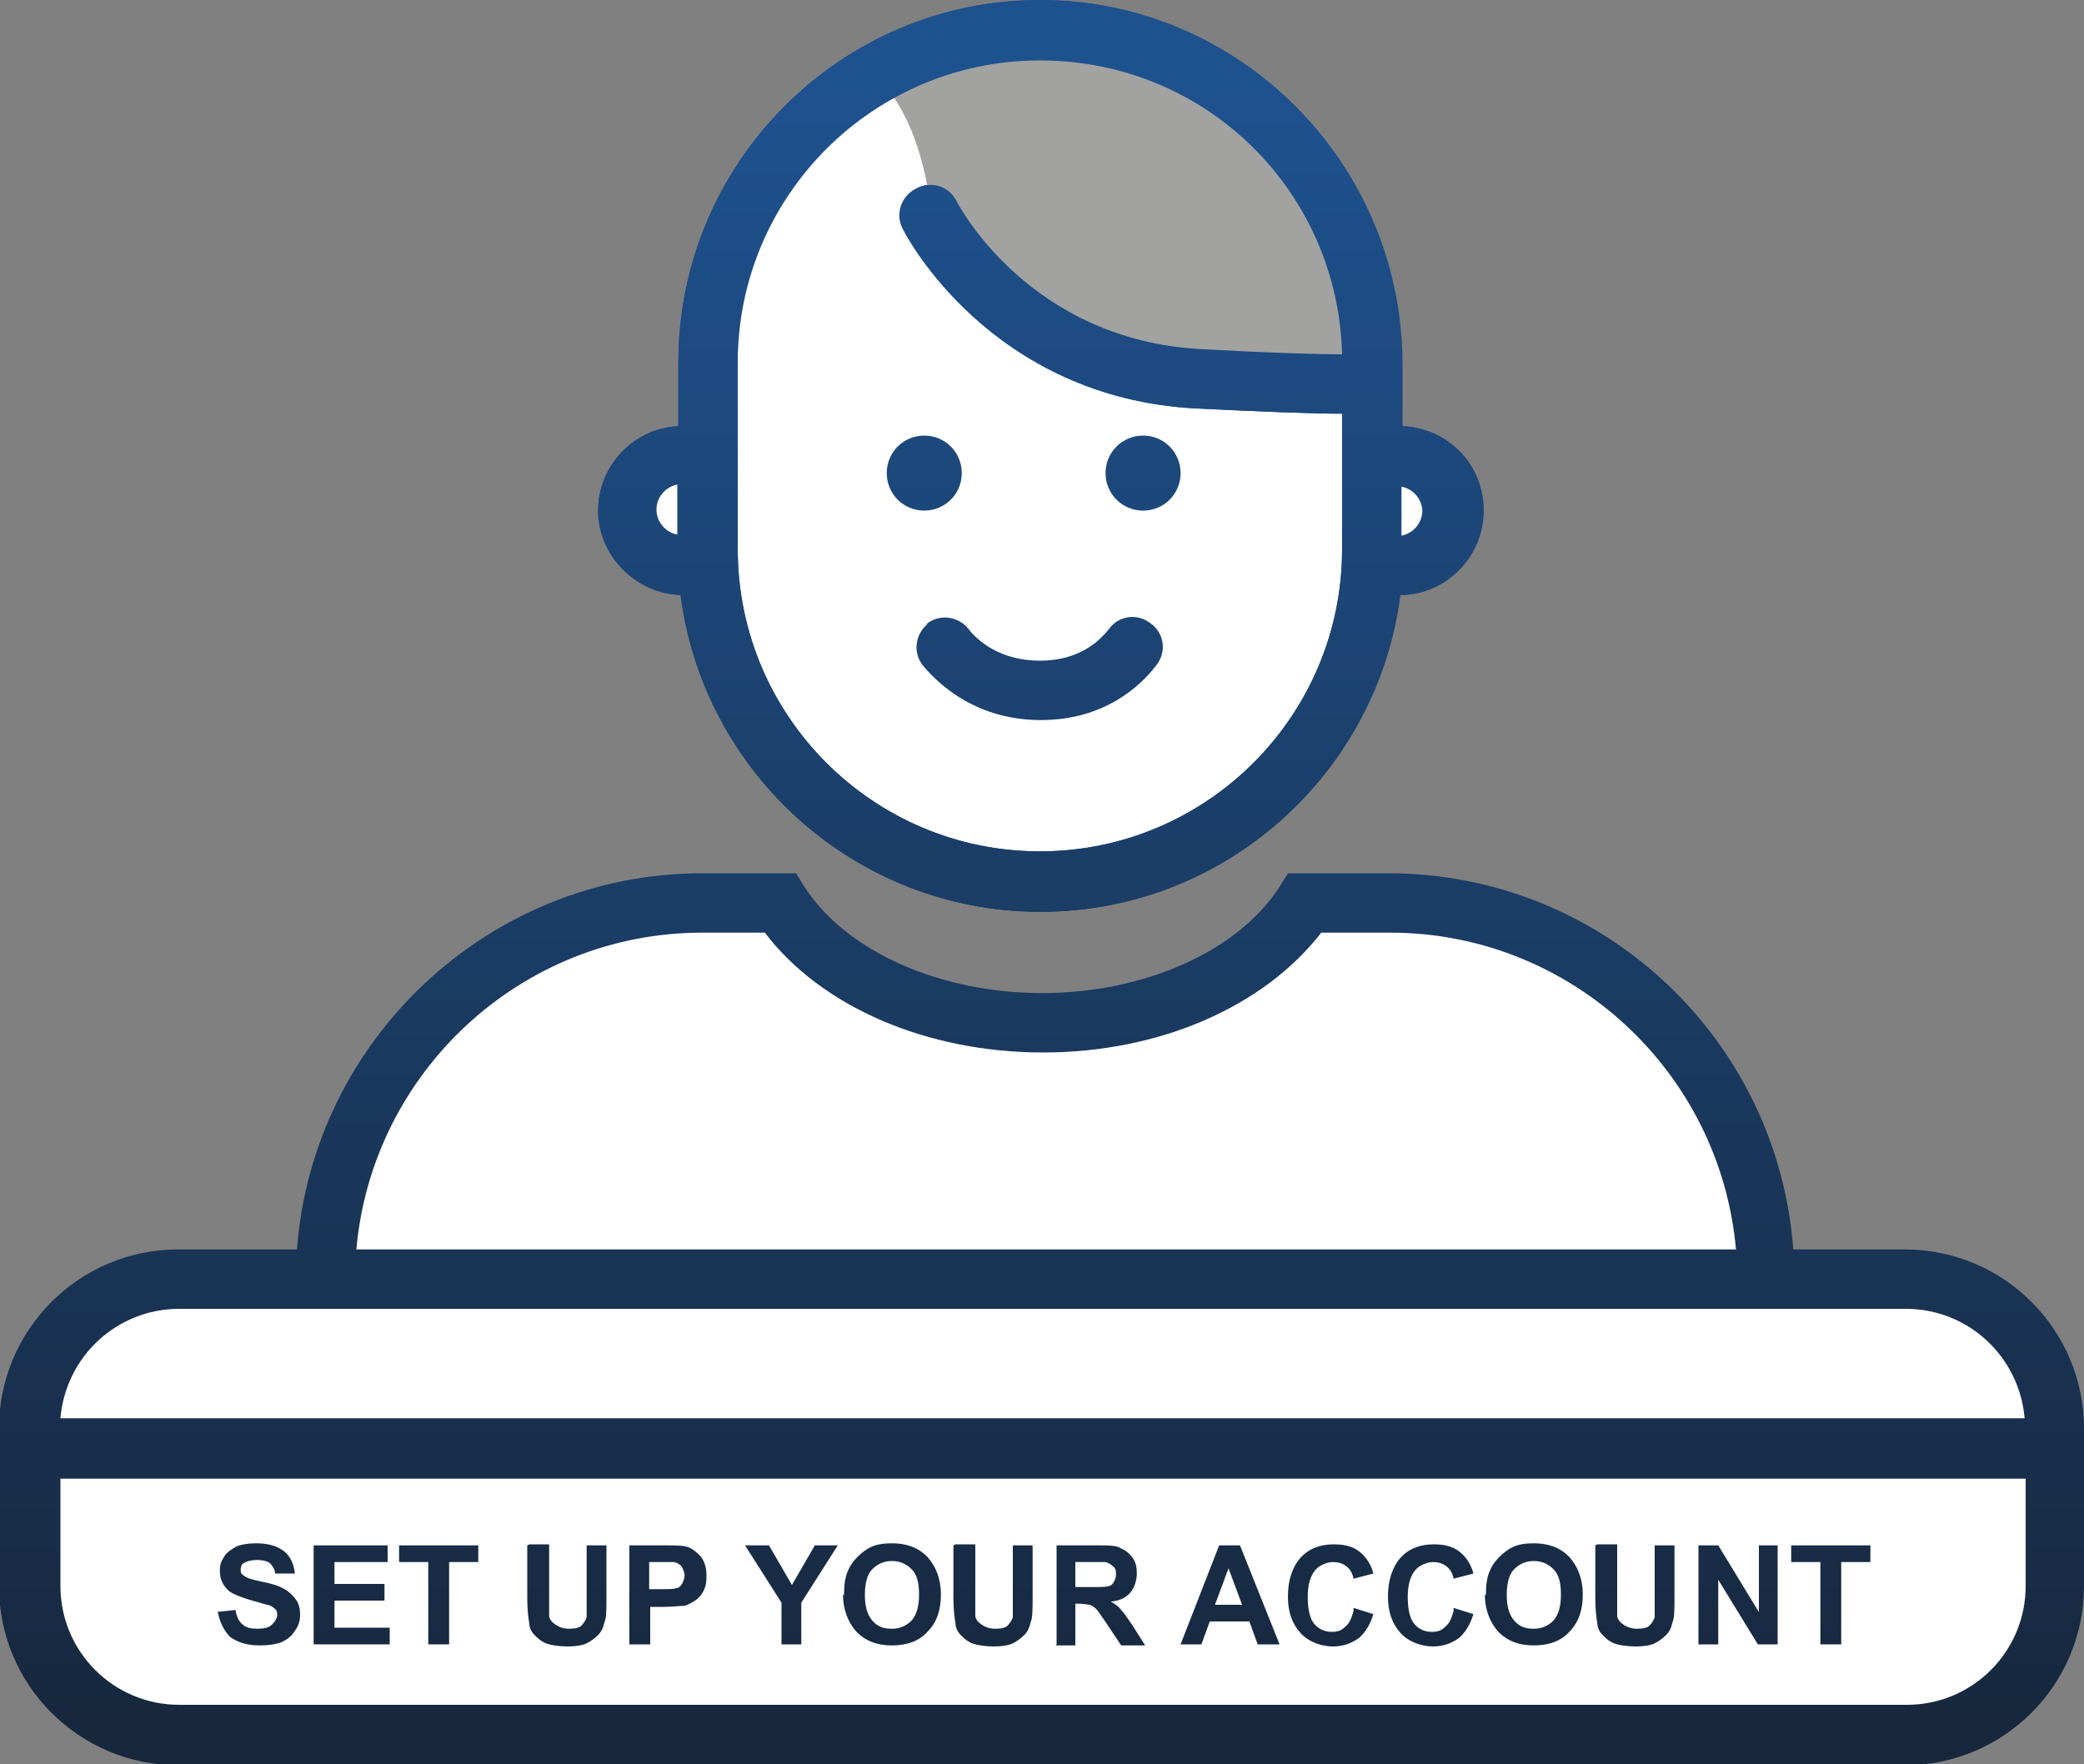 <?xml version="1.0" encoding="UTF-8"?>
<svg id="Layer_1" xmlns="http://www.w3.org/2000/svg" version="1.1" xmlns:xlink="http://www.w3.org/1999/xlink" viewBox="0 0 200 169.3">
  <rect x="0" y="0" width="200" height="169.3" fill="#808080" stroke="none"/>
  <!-- Generator: Adobe Illustrator 29.1.0, SVG Export Plug-In . SVG Version: 2.1.0 Build 142)  -->
  <defs>
    <style>
      .st0 {
        fill: url(#linear-gradient2);
      }

      .st1 {
        fill: url(#linear-gradient10);
      }

      .st2 {
        fill: url(#linear-gradient21);
      }

      .st3 {
        fill: #fff;
      }

      .st4 {
        fill: url(#linear-gradient1);
      }

      .st5 {
        fill: url(#linear-gradient9);
      }

      .st6 {
        fill: url(#linear-gradient18);
      }

      .st7 {
        fill: #a2a2a1;
      }

      .st8 {
        fill: url(#linear-gradient8);
      }

      .st9 {
        fill: url(#linear-gradient11);
      }

      .st10 {
        fill: url(#linear-gradient16);
      }

      .st11 {
        fill: url(#linear-gradient19);
      }

      .st12 {
        fill: url(#linear-gradient12);
      }

      .st13 {
        fill: url(#linear-gradient7);
      }

      .st14 {
        fill: url(#linear-gradient20);
      }

      .st15 {
        fill: url(#linear-gradient4);
      }

      .st16 {
        fill: url(#linear-gradient14);
      }

      .st17 {
        fill: url(#linear-gradient5);
      }

      .st18 {
        fill: url(#linear-gradient3);
      }

      .st19 {
        fill: url(#linear-gradient15);
      }

      .st20 {
        fill: url(#linear-gradient17);
      }

      .st21 {
        fill: url(#linear-gradient6);
      }

      .st22 {
        fill: url(#linear-gradient13);
      }

      .st23 {
        fill: url(#linear-gradient);
      }
    </style>
    <linearGradient id="linear-gradient" x1="99.8" y1="169.3" x2="99.8" y2="7.1" gradientUnits="userSpaceOnUse">
      <stop offset="0" stop-color="#17273c"/>
      <stop offset="1" stop-color="#1e528f"/>
    </linearGradient>
    <linearGradient id="linear-gradient1" x1="100" y1="169.3" x2="100" y2="7.1" xlink:href="#linear-gradient"/>
    <linearGradient id="linear-gradient2" x1="88.7" y1="169.3" x2="88.7" y2="7.1" xlink:href="#linear-gradient"/>
    <linearGradient id="linear-gradient3" x1="109.7" y1="169.3" x2="109.7" y2="7.1" xlink:href="#linear-gradient"/>
    <linearGradient id="linear-gradient4" x1="99.8" y1="169.3" x2="99.8" y2="7.1" xlink:href="#linear-gradient"/>
    <linearGradient id="linear-gradient5" x1="24.6" y1="169.3" x2="24.6" y2="7.1" xlink:href="#linear-gradient"/>
    <linearGradient id="linear-gradient6" x1="33.7" y1="169.3" x2="33.7" y2="7.1" xlink:href="#linear-gradient"/>
    <linearGradient id="linear-gradient7" x1="42.1" y1="169.3" x2="42.1" y2="7.1" xlink:href="#linear-gradient"/>
    <linearGradient id="linear-gradient8" x1="54.6" y1="169.3" x2="54.6" y2="7.1" xlink:href="#linear-gradient"/>
    <linearGradient id="linear-gradient9" x1="64.1" y1="169.3" x2="64.1" y2="7.1" xlink:href="#linear-gradient"/>
    <linearGradient id="linear-gradient10" x1="76" y1="169.3" x2="76" y2="7.1" xlink:href="#linear-gradient"/>
    <linearGradient id="linear-gradient11" x1="85.6" y1="169.3" x2="85.6" y2="7.1" xlink:href="#linear-gradient"/>
    <linearGradient id="linear-gradient12" x1="95.5" y1="169.3" x2="95.5" y2="7.1" xlink:href="#linear-gradient"/>
    <linearGradient id="linear-gradient13" x1="105.6" x2="105.6" y2="7.1" xlink:href="#linear-gradient"/>
    <linearGradient id="linear-gradient14" x1="118" y1="169.3" x2="118" y2="7.1" xlink:href="#linear-gradient"/>
    <linearGradient id="linear-gradient15" x1="127.6" y1="169.3" x2="127.6" y2="7.1" xlink:href="#linear-gradient"/>
    <linearGradient id="linear-gradient16" x1="137.2" y1="169.3" x2="137.2" y2="7.1" xlink:href="#linear-gradient"/>
    <linearGradient id="linear-gradient17" x1="147.2" y1="169.3" x2="147.2" y2="7.1" xlink:href="#linear-gradient"/>
    <linearGradient id="linear-gradient18" x1="157.1" y1="169.3" x2="157.1" y2="7.1" xlink:href="#linear-gradient"/>
    <linearGradient id="linear-gradient19" x1="166.8" y1="169.3" x2="166.8" y2="7.1" xlink:href="#linear-gradient"/>
    <linearGradient id="linear-gradient20" x1="175.7" y1="169.3" x2="175.7" y2="7.1" xlink:href="#linear-gradient"/>
    <linearGradient id="linear-gradient21" x1="99.8" y1="169.3" x2="99.8" y2="7.1" xlink:href="#linear-gradient"/>
  </defs>
  <path class="st23" d="M65.3,57.1c2.2,17.1,16.8,30.4,34.5,30.4s32.3-13.3,34.5-30.4c4.4,0,8-3.7,8-8.1s-3.4-7.9-7.7-8.1v-6.1C134.5,15.6,118.9,0,99.8,0s-34.7,15.6-34.7,34.8v6.1c-4.3.2-7.7,3.8-7.7,8.1s3.6,8,8,8.1Z"/>
  <path class="st3" d="M70.7,34.8c0-16,13-29,29-29s28.6,12.6,29,28.2c-2.2,0-6.3-.1-13.6-.5-16.3-.9-23.1-13.6-23.4-14.2-.7-1.4-2.4-2-3.8-1.2-1.4.7-2,2.4-1.3,3.8.3.7,8.5,16.3,28.2,17.3,6.2.3,11,.5,14,.5v13c0,16-13,29-29,29h0c-16,0-29-13-29-29v-17.9Z"/>
  <path class="st4" d="M182.8,119.9h-10.7c-1.5-20.2-18.3-36.1-38.9-36.1h-9.6l-.8,1.3c-4,6.2-13,10.2-22.8,10.2s-18.8-4-22.8-10.2l-.8-1.3h-9c-20.5,0-37.4,16-38.9,36.1h-11.4c-9.5,0-17.2,7.7-17.2,17.2v15.1c0,9.5,7.7,17.2,17.2,17.2h165.7c9.5,0,17.2-7.7,17.2-17.2v-15.1c0-9.5-7.7-17.2-17.2-17.2Z"/>
  <path class="st3" d="M67.4,89.5h6c5.4,7.1,15.5,11.5,26.7,11.5s21.2-4.4,26.7-11.5h6.6c17.4,0,31.7,13.4,33.2,30.4H34.2c1.5-17,15.8-30.4,33.2-30.4Z"/>
  <path class="st3" d="M17.2,125.6h165.7c6,0,10.9,4.6,11.4,10.5H5.8c.5-5.9,5.4-10.5,11.4-10.5Z"/>
  <path class="st3" d="M182.8,163.6H17.2c-6.3,0-11.4-5.1-11.4-11.4v-10.3h188.6v10.3c0,6.3-5.1,11.4-11.4,11.4Z"/>
  <path class="st7" d="M84.5,7.8s3.9,3.3,4.9,12.9c12.2,13.1,17,14.2,25.8,15s16.3-1,16.3-1c0,0,1.1-18.1-13.9-25.9s-26.2-5.2-33.1-1Z"/>
  <path class="st0" d="M88.7,49c2,0,3.6-1.6,3.6-3.6s-1.6-3.6-3.6-3.6-3.6,1.6-3.6,3.6,1.6,3.6,3.6,3.6Z"/>
  <path class="st18" d="M109.7,49c2,0,3.6-1.6,3.6-3.6s-1.6-3.6-3.6-3.6-3.6,1.6-3.6,3.6,1.6,3.6,3.6,3.6Z"/>
  <path class="st15" d="M89,59.9c-1.2,1-1.4,2.8-.4,4,1.6,1.9,5.2,5.2,11.3,5.2s9.6-3.3,11.1-5.3c1-1.3.7-3.1-.6-4-1.3-1-3.1-.7-4,.6-.9,1.1-2.8,3-6.6,3s-6-1.9-6.9-3.1c-1-1.2-2.8-1.4-4-.4Z"/>
  <g>
    <path class="st17" d="M20.7,154.7l1.9-.2c.1.6.3,1.1.7,1.4.3.3.8.4,1.4.4s1.1-.1,1.4-.4.5-.6.5-.9,0-.4-.2-.6-.4-.3-.7-.4c-.2,0-.7-.2-1.5-.4-1-.3-1.8-.6-2.2-.9-.6-.5-.9-1.2-.9-1.9s.1-.9.4-1.4.7-.7,1.2-1c.5-.2,1.1-.3,1.9-.3,1.2,0,2.1.3,2.7.8.6.5.9,1.2,1,2.1h-1.9c0-.4-.3-.8-.5-1-.3-.2-.7-.3-1.2-.3s-1,.1-1.3.3c-.2.1-.3.3-.3.6s0,.4.3.6c.2.2.8.4,1.8.6s1.6.4,2.1.7c.4.2.8.6,1.1,1,.3.4.4.9.4,1.5s-.2,1.1-.5,1.5c-.3.5-.7.8-1.3,1.1-.6.2-1.2.3-2.1.3-1.2,0-2.1-.3-2.8-.8-.6-.6-1-1.4-1.2-2.4Z"/>
    <path class="st21" d="M30.1,157.8v-9.5h7.1v1.6h-5.1v2.1h4.8v1.6h-4.8v2.6h5.3v1.6h-7.2Z"/>
    <path class="st13" d="M41.1,157.8v-7.9h-2.8v-1.6h7.6v1.6h-2.8v7.9h-1.9Z"/>
    <path class="st8" d="M50.8,148.2h1.9v5.2c0,.8,0,1.3,0,1.6,0,.4.3.7.6.9.3.2.7.4,1.3.4s1-.1,1.2-.3.4-.5.5-.8c0-.3,0-.9,0-1.6v-5.3h1.9v5c0,1.1,0,2-.2,2.4-.1.5-.3.9-.6,1.2-.3.3-.7.6-1.1.8s-1.1.3-1.8.3-1.6-.1-2.1-.3c-.5-.2-.8-.5-1.1-.8s-.5-.7-.5-1.1c-.1-.5-.2-1.4-.2-2.4v-5.1Z"/>
    <path class="st5" d="M60.4,157.8v-9.5h3.1c1.2,0,1.9,0,2.3.1.5.1,1,.5,1.4.9.4.5.6,1.1.6,1.9s-.1,1.1-.3,1.5c-.2.4-.5.7-.8.9-.3.2-.7.4-1,.5-.5,0-1.1.1-2,.1h-1.3v3.6h-1.9ZM62.3,149.8v2.7h1.1c.8,0,1.3,0,1.5-.1.3,0,.5-.3.6-.5s.2-.5.2-.7-.1-.6-.3-.9c-.2-.2-.5-.4-.8-.4-.2,0-.7,0-1.4,0h-.9Z"/>
    <path class="st1" d="M75,157.8v-4l-3.5-5.5h2.3l2.2,3.8,2.2-3.8h2.2l-3.5,5.5v4h-1.9Z"/>
    <path class="st9" d="M81,153.1c0-1,.1-1.8.4-2.4.2-.5.5-.9.9-1.3.4-.4.8-.7,1.2-.9.6-.3,1.3-.4,2.1-.4,1.4,0,2.5.4,3.4,1.3.8.9,1.3,2.1,1.3,3.6s-.4,2.7-1.3,3.6c-.8.9-2,1.3-3.4,1.3s-2.5-.4-3.4-1.3c-.8-.9-1.3-2.1-1.3-3.6ZM83,153c0,1.1.2,1.9.7,2.5.5.6,1.1.8,1.9.8s1.4-.3,1.9-.8c.5-.6.7-1.4.7-2.5s-.2-1.9-.7-2.4c-.5-.5-1.1-.8-1.9-.8s-1.4.3-1.9.8c-.5.5-.7,1.4-.7,2.5Z"/>
    <path class="st12" d="M91.7,148.2h1.9v5.2c0,.8,0,1.3,0,1.6,0,.4.3.7.6.9.3.2.7.4,1.3.4s1-.1,1.2-.3.4-.5.5-.8c0-.3,0-.9,0-1.6v-5.3h1.9v5c0,1.1,0,2-.2,2.4-.1.5-.3.9-.6,1.2-.3.3-.7.6-1.1.8s-1.1.3-1.8.3-1.6-.1-2.1-.3c-.5-.2-.8-.5-1.1-.8s-.5-.7-.5-1.1c-.1-.5-.2-1.4-.2-2.4v-5.1Z"/>
    <path class="st22" d="M101.4,157.8v-9.5h4c1,0,1.8,0,2.2.3.5.2.8.5,1.1.9.3.4.4.9.4,1.5s-.2,1.3-.6,1.8-1,.8-1.9.9c.4.2.8.5,1,.8.3.3.6.8,1.1,1.5l1.2,1.9h-2.3l-1.4-2.1c-.5-.7-.8-1.2-1-1.4-.2-.2-.4-.3-.6-.4-.2,0-.5-.1-1-.1h-.4v4h-1.9ZM103.3,152.3h1.4c.9,0,1.5,0,1.7-.1.2,0,.4-.2.5-.4.1-.2.2-.4.2-.7s0-.6-.3-.8c-.2-.2-.4-.3-.7-.4-.2,0-.6,0-1.4,0h-1.5v2.4Z"/>
    <path class="st16" d="M122.8,157.8h-2.1l-.8-2.2h-3.8l-.8,2.2h-2l3.7-9.5h2l3.8,9.5ZM119.2,154l-1.3-3.5-1.3,3.5h2.6Z"/>
    <path class="st19" d="M129.9,154.3l1.9.6c-.3,1-.8,1.8-1.4,2.3-.7.5-1.5.8-2.5.8s-2.3-.4-3.1-1.3c-.8-.9-1.2-2-1.2-3.5s.4-2.8,1.2-3.7,1.9-1.3,3.2-1.3,2.1.3,2.8,1c.4.4.8,1,1,1.8l-1.9.5c-.1-.5-.3-.9-.7-1.2s-.8-.4-1.3-.4-1.3.3-1.7.8c-.4.5-.7,1.3-.7,2.5s.2,2.1.6,2.6c.4.5,1,.8,1.7.8s1-.2,1.3-.5c.4-.3.6-.8.8-1.5Z"/>
    <path class="st10" d="M139.5,154.3l1.9.6c-.3,1-.8,1.8-1.4,2.3-.7.5-1.5.8-2.5.8s-2.3-.4-3.1-1.3c-.8-.9-1.2-2-1.2-3.5s.4-2.8,1.2-3.7,1.9-1.3,3.2-1.3,2.1.3,2.8,1c.4.4.8,1,1,1.8l-1.9.5c-.1-.5-.3-.9-.7-1.2s-.8-.4-1.3-.4-1.3.3-1.7.8c-.4.5-.7,1.3-.7,2.5s.2,2.1.6,2.6c.4.5,1,.8,1.7.8s1-.2,1.3-.5c.4-.3.6-.8.8-1.5Z"/>
    <path class="st20" d="M142.6,153.1c0-1,.1-1.8.4-2.4.2-.5.5-.9.9-1.3.4-.4.8-.7,1.2-.9.6-.3,1.3-.4,2.1-.4,1.4,0,2.5.4,3.4,1.3.8.9,1.3,2.1,1.3,3.6s-.4,2.7-1.3,3.6c-.8.9-2,1.3-3.4,1.3s-2.5-.4-3.4-1.3c-.8-.9-1.3-2.1-1.3-3.6ZM144.6,153c0,1.1.2,1.9.7,2.5.5.6,1.1.8,1.9.8s1.4-.3,1.9-.8c.5-.6.7-1.4.7-2.5s-.2-1.9-.7-2.4c-.5-.5-1.1-.8-1.9-.8s-1.4.3-1.9.8c-.5.5-.7,1.4-.7,2.5Z"/>
    <path class="st6" d="M153.3,148.2h1.9v5.2c0,.8,0,1.3,0,1.6,0,.4.3.7.6.9.3.2.7.4,1.3.4s1-.1,1.2-.3.4-.5.5-.8c0-.3,0-.9,0-1.6v-5.3h1.9v5c0,1.1,0,2-.2,2.4-.1.5-.3.9-.6,1.2-.3.3-.7.6-1.1.8s-1.1.3-1.8.3-1.6-.1-2.1-.3c-.5-.2-.8-.5-1.1-.8s-.5-.7-.5-1.1c-.1-.5-.2-1.4-.2-2.4v-5.1Z"/>
    <path class="st11" d="M163,157.8v-9.5h1.9l3.9,6.4v-6.4h1.8v9.5h-1.9l-3.8-6.2v6.2h-1.8Z"/>
    <path class="st14" d="M174.7,157.8v-7.9h-2.8v-1.6h7.6v1.6h-2.8v7.9h-1.9Z"/>
  </g>
  <path class="st2" d="M134.5,40.9v-6.1C134.5,15.6,118.9,0,99.8,0s-34.7,15.6-34.7,34.8v6.1c-4.3.2-7.7,3.8-7.7,8.1s3.6,8,8,8.1c2.2,17.1,16.8,30.4,34.5,30.4s32.3-13.3,34.5-30.4c4.4,0,8-3.7,8-8.1s-3.4-7.9-7.7-8.1ZM128.8,40.9v11.8c0,16-13,29-29,29h0c-16,0-29-13-29-29v-17.9c0-16,13-29,29-29s28.6,12.6,29,28.2c-2.2,0-6.3-.1-13.6-.5-16.3-.9-23.1-13.6-23.4-14.2-.7-1.4-2.4-2-3.8-1.2-1.4.7-2,2.4-1.3,3.8.3.7,8.5,16.3,28.2,17.3,6.2.3,11,.5,14,.5v1.2Z"/>
  <path class="st3" d="M136.5,49c0,1.2-.9,2.2-2,2.4v-4.7c1.1.2,2,1.2,2,2.4Z"/>
  <path class="st3" d="M65,46.6v4.7c-1.1-.2-2-1.2-2-2.4s.9-2.2,2-2.4Z"/>
</svg>
